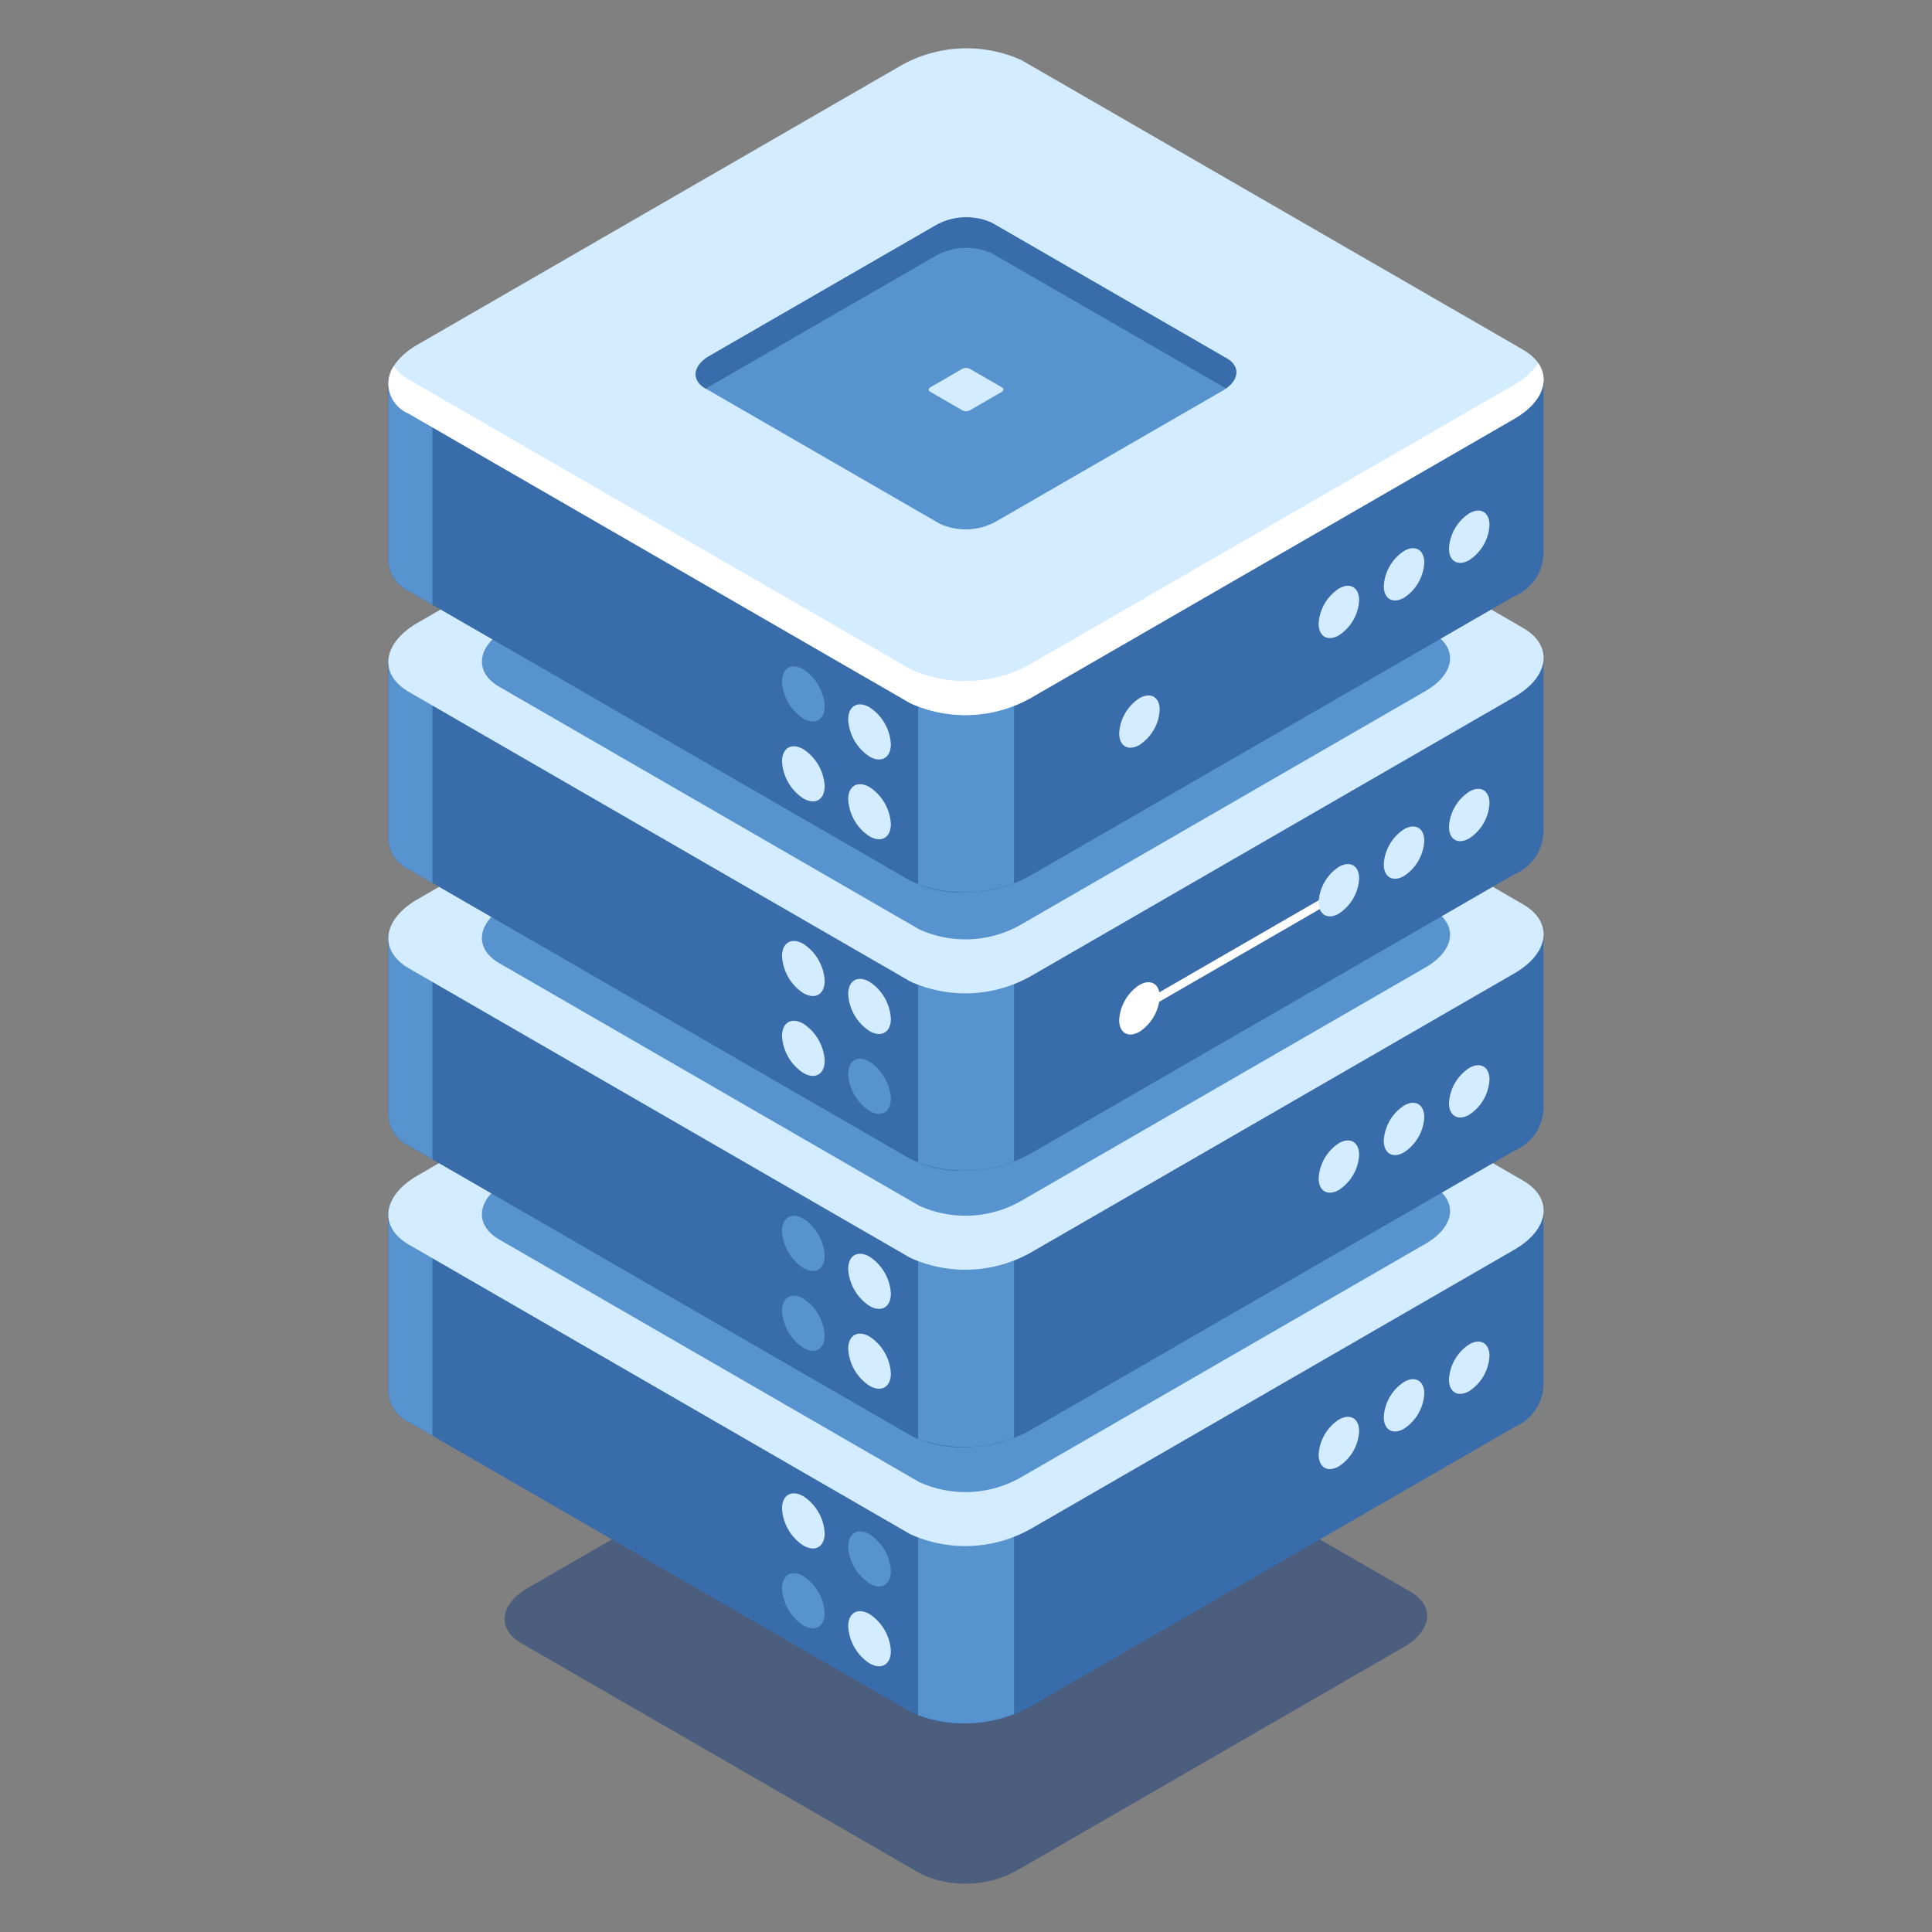 <?xml version="1.0" encoding="UTF-8"?>
<svg xmlns="http://www.w3.org/2000/svg" xmlns:xlink="http://www.w3.org/1999/xlink" width="90" height="90" viewBox="0 0 90 90">
  <rect x="0" y="0" width="90" height="90" fill="#808080" stroke="none"/>
  <defs>
    <clipPath id="clip-Custom_Size_1">
      <rect width="90" height="90"></rect>
    </clipPath>
  </defs>
  <g id="Custom_Size_1" data-name="Custom Size – 1" clip-path="url(#clip-Custom_Size_1)">
    <g id="Group_12882" data-name="Group 12882" transform="translate(18.09 2.245)">
      <path id="Path_24369" data-name="Path 24369" d="M175.748,275.519,157.1,264.755c-1.144-.661-1-1.815.32-2.578l18-10.394a4.962,4.962,0,0,1,4.465-.185l18.645,10.765c1.145.66,1,1.814-.32,2.578l-18,10.394A4.96,4.96,0,0,1,175.748,275.519Z" transform="translate(-150.91 -190.456)" fill="#173d7a" opacity="0.5"></path>
      <g id="Group_12723" data-name="Group 12723" transform="translate(0 38.71)">
        <path id="Path_24370" data-name="Path 24370" d="M204.353,252.035h0v-8.057l-18.064-.01-6.244-3.6a6.21,6.21,0,0,0-5.59.232l-5.825,3.363-18.08-.01v8.285a1.62,1.62,0,0,0,.96,1.5l23.348,13.48a6.215,6.215,0,0,0,5.591-.232l22.544-13.016A2.215,2.215,0,0,0,204.353,252.035Z" transform="translate(-150.541 -228.443)" fill="#396caa"></path>
        <path id="Path_24371" data-name="Path 24371" d="M177.451,239.81a6.434,6.434,0,0,0-3,.786l-5.825,3.363-18.08-.01v8.285a1.62,1.62,0,0,0,.96,1.5l23.348,13.48a5.072,5.072,0,0,0,2.6.554Z" transform="translate(-150.541 -228.443)" fill="#396caa"></path>
        <path id="Path_24372" data-name="Path 24372" d="M152.594,244.232h-2.046v8.285a1.62,1.62,0,0,0,.96,1.5l1.086.627Z" transform="translate(-150.541 -228.725)" fill="#5793ce"></path>
        <path id="Path_24373" data-name="Path 24373" d="M176.9,268.622a6.371,6.371,0,0,0,4.469-.051v-9.407H176.9Z" transform="translate(-152.221 -229.677)" fill="#5793ce"></path>
        <path id="Path_24374" data-name="Path 24374" d="M174.856,258.183,151.508,244.7c-1.432-.828-1.254-2.272.4-3.228l22.544-13.016a6.213,6.213,0,0,1,5.59-.231l23.348,13.479c1.433.828,1.254,2.273-.4,3.228l-22.544,13.016A6.215,6.215,0,0,1,174.856,258.183Z" transform="translate(-150.541 -227.669)" fill="#d4ecff"></path>
        <path id="Path_24375" data-name="Path 24375" d="M175.573,255.928l-19.565-11.3c-1.2-.694-1.05-1.9.336-2.7l18.892-10.907a5.209,5.209,0,0,1,4.685-.195l19.566,11.3c1.2.693,1.051,1.9-.336,2.7l-18.893,10.908A5.206,5.206,0,0,1,175.573,255.928Z" transform="translate(-150.838 -227.841)" fill="#5793ce"></path>
        <g id="Group_12722" data-name="Group 12722" transform="translate(43.338 21.542)">
          <path id="Path_24376" data-name="Path 24376" d="M198.715,255.092a2.084,2.084,0,0,1-.943,1.634c-.521.3-.943.057-.943-.545a2.084,2.084,0,0,1,.943-1.633C198.292,254.248,198.715,254.491,198.715,255.092Z" transform="translate(-196.829 -250.916)" fill="#d4ecff"></path>
          <path id="Path_24377" data-name="Path 24377" d="M201.956,253.221a2.084,2.084,0,0,1-.943,1.634c-.521.3-.943.057-.943-.545a2.084,2.084,0,0,1,.943-1.633C201.533,252.377,201.956,252.62,201.956,253.221Z" transform="translate(-197.036 -250.797)" fill="#d4ecff"></path>
          <path id="Path_24378" data-name="Path 24378" d="M205.2,251.35a2.085,2.085,0,0,1-.943,1.634c-.521.3-.944.057-.944-.545a2.083,2.083,0,0,1,.944-1.633C204.774,250.506,205.2,250.749,205.2,251.35Z" transform="translate(-197.242 -250.678)" fill="#d4ecff"></path>
        </g>
      </g>
      <g id="Group_12725" data-name="Group 12725" transform="translate(0 25.836)">
        <path id="Path_24379" data-name="Path 24379" d="M204.353,238.284h0v-8.056l-18.064-.01-6.244-3.6a6.213,6.213,0,0,0-5.59.231l-5.825,3.364-18.08-.01v8.285a1.621,1.621,0,0,0,.96,1.5l23.348,13.479a6.215,6.215,0,0,0,5.591-.231l22.544-13.016A2.216,2.216,0,0,0,204.353,238.284Z" transform="translate(-150.541 -214.693)" fill="#396caa"></path>
        <path id="Path_24380" data-name="Path 24380" d="M177.451,226.06a6.445,6.445,0,0,0-3,.786l-5.825,3.364-18.08-.01v8.285a1.621,1.621,0,0,0,.96,1.5l23.348,13.479a5.053,5.053,0,0,0,2.6.554Z" transform="translate(-150.541 -214.693)" fill="#396caa"></path>
        <path id="Path_24381" data-name="Path 24381" d="M152.594,230.482h-2.046v8.285a1.621,1.621,0,0,0,.96,1.5l1.086.626Z" transform="translate(-150.541 -214.975)" fill="#5793ce"></path>
        <path id="Path_24382" data-name="Path 24382" d="M176.9,254.871a6.365,6.365,0,0,0,4.469-.051v-9.408H176.9Z" transform="translate(-152.221 -215.926)" fill="#5793ce"></path>
        <path id="Path_24383" data-name="Path 24383" d="M174.856,244.433l-23.348-13.48c-1.432-.827-1.254-2.272.4-3.227l22.544-13.016a6.216,6.216,0,0,1,5.59-.232l23.348,13.48c1.433.828,1.254,2.272-.4,3.227L180.447,244.2A6.215,6.215,0,0,1,174.856,244.433Z" transform="translate(-150.541 -213.919)" fill="#d4ecff"></path>
        <path id="Path_24384" data-name="Path 24384" d="M175.573,242.178l-19.565-11.3c-1.2-.693-1.05-1.9.336-2.7l18.892-10.907a5.206,5.206,0,0,1,4.685-.194l19.566,11.3c1.2.694,1.051,1.9-.336,2.7l-18.893,10.907A5.209,5.209,0,0,1,175.573,242.178Z" transform="translate(-150.838 -214.09)" fill="#5793ce"></path>
        <g id="Group_12724" data-name="Group 12724" transform="translate(43.338 21.541)">
          <path id="Path_24385" data-name="Path 24385" d="M198.715,241.342a2.084,2.084,0,0,1-.943,1.633c-.521.3-.943.057-.943-.544a2.087,2.087,0,0,1,.943-1.634C198.292,240.5,198.715,240.741,198.715,241.342Z" transform="translate(-196.829 -237.165)" fill="#d4ecff"></path>
          <path id="Path_24386" data-name="Path 24386" d="M201.956,239.471a2.084,2.084,0,0,1-.943,1.633c-.521.3-.943.057-.943-.544a2.087,2.087,0,0,1,.943-1.634C201.533,238.626,201.956,238.87,201.956,239.471Z" transform="translate(-197.036 -237.046)" fill="#d4ecff"></path>
          <path id="Path_24387" data-name="Path 24387" d="M205.2,237.6a2.084,2.084,0,0,1-.943,1.633c-.521.3-.944.057-.944-.544a2.086,2.086,0,0,1,.944-1.634C204.774,236.755,205.2,237,205.2,237.6Z" transform="translate(-197.242 -236.927)" fill="#d4ecff"></path>
        </g>
      </g>
      <g id="Group_12727" data-name="Group 12727" transform="translate(0 12.962)">
        <path id="Path_24388" data-name="Path 24388" d="M204.353,224.534h0v-8.057l-18.064-.009-6.244-3.606a6.213,6.213,0,0,0-5.59.232l-5.825,3.363-18.08-.01v8.286a1.619,1.619,0,0,0,.96,1.5l23.348,13.48a6.212,6.212,0,0,0,5.591-.232l22.544-13.016A2.215,2.215,0,0,0,204.353,224.534Z" transform="translate(-150.541 -200.942)" fill="#396caa"></path>
        <path id="Path_24389" data-name="Path 24389" d="M177.451,212.309a6.445,6.445,0,0,0-3,.786l-5.825,3.363-18.08-.01v8.286a1.619,1.619,0,0,0,.96,1.5l23.348,13.48a5.063,5.063,0,0,0,2.6.554Z" transform="translate(-150.541 -200.942)" fill="#396caa"></path>
        <path id="Path_24390" data-name="Path 24390" d="M152.594,216.732l-2.046,0v8.286a1.619,1.619,0,0,0,.96,1.5l1.086.627Z" transform="translate(-150.541 -201.224)" fill="#5793ce"></path>
        <path id="Path_24391" data-name="Path 24391" d="M176.9,241.121a6.37,6.37,0,0,0,4.469-.051v-9.408H176.9Z" transform="translate(-152.221 -202.176)" fill="#5793ce"></path>
        <path id="Path_24392" data-name="Path 24392" d="M174.856,230.683,151.508,217.2c-1.432-.828-1.254-2.272.4-3.227l22.544-13.016a6.211,6.211,0,0,1,5.59-.232l23.348,13.48c1.433.827,1.254,2.272-.4,3.227l-22.544,13.016A6.215,6.215,0,0,1,174.856,230.683Z" transform="translate(-150.541 -200.168)" fill="#d4ecff"></path>
        <path id="Path_24393" data-name="Path 24393" d="M175.573,228.427l-19.565-11.3c-1.2-.694-1.05-1.9.336-2.7l18.892-10.907a5.209,5.209,0,0,1,4.685-.195l19.566,11.3c1.2.693,1.051,1.9-.336,2.7l-18.893,10.908A5.206,5.206,0,0,1,175.573,228.427Z" transform="translate(-150.838 -200.34)" fill="#5793ce"></path>
        <g id="Group_12726" data-name="Group 12726" transform="translate(34.896 21.542)">
          <rect id="Rectangle_1596" data-name="Rectangle 1596" width="10.815" height="0.38" transform="matrix(0.866, -0.5, 0.5, 0.866, 0, 10.065)" fill="#fff"></rect>
          <path id="Path_24394" data-name="Path 24394" d="M198.715,227.591a2.084,2.084,0,0,1-.943,1.634c-.521.3-.943.057-.943-.544a2.084,2.084,0,0,1,.943-1.634C198.292,226.747,198.715,226.99,198.715,227.591Z" transform="translate(-188.387 -223.415)" fill="#d4ecff"></path>
          <path id="Path_24395" data-name="Path 24395" d="M201.956,225.72a2.084,2.084,0,0,1-.943,1.634c-.521.3-.943.057-.943-.544a2.084,2.084,0,0,1,.943-1.634C201.533,224.876,201.956,225.119,201.956,225.72Z" transform="translate(-188.594 -223.296)" fill="#d4ecff"></path>
          <path id="Path_24396" data-name="Path 24396" d="M205.2,223.849a2.084,2.084,0,0,1-.943,1.634c-.521.3-.944.057-.944-.544a2.083,2.083,0,0,1,.944-1.634C204.774,223,205.2,223.248,205.2,223.849Z" transform="translate(-188.8 -223.176)" fill="#d4ecff"></path>
        </g>
      </g>
      <g id="Group_12730" data-name="Group 12730">
        <path id="Path_24397" data-name="Path 24397" d="M204.353,210.69h0v-8.056l-18.064-.01-6.244-3.6a6.213,6.213,0,0,0-5.59.231l-5.825,3.364-18.08-.01v8.285a1.621,1.621,0,0,0,.96,1.5l23.348,13.48a6.218,6.218,0,0,0,5.591-.232l22.544-13.016A2.216,2.216,0,0,0,204.353,210.69Z" transform="translate(-150.541 -187.098)" fill="#396caa"></path>
        <path id="Path_24398" data-name="Path 24398" d="M177.451,198.465a6.445,6.445,0,0,0-3,.786l-5.825,3.364-18.08-.01v8.285a1.621,1.621,0,0,0,.96,1.5l23.348,13.48a5.062,5.062,0,0,0,2.6.553Z" transform="translate(-150.541 -187.098)" fill="#396caa"></path>
        <path id="Path_24399" data-name="Path 24399" d="M152.594,202.887h-2.046v8.285a1.621,1.621,0,0,0,.96,1.5l1.086.627Z" transform="translate(-150.541 -187.38)" fill="#5793ce"></path>
        <path id="Path_24400" data-name="Path 24400" d="M176.9,227.277a6.37,6.37,0,0,0,4.469-.051v-9.408H176.9Z" transform="translate(-152.221 -188.331)" fill="#5793ce"></path>
        <path id="Path_24401" data-name="Path 24401" d="M174.856,216.838l-23.348-13.479c-1.432-.828-1.254-2.273.4-3.228l22.544-13.016a6.213,6.213,0,0,1,5.59-.231l23.348,13.479c1.433.828,1.254,2.272-.4,3.228l-22.544,13.016A6.215,6.215,0,0,1,174.856,216.838Z" transform="translate(-150.541 -186.324)" fill="#d4ecff"></path>
        <path id="Path_24402" data-name="Path 24402" d="M202.991,203l-22.544,13.016a6.213,6.213,0,0,1-5.591.232l-23.348-13.48a2.171,2.171,0,0,1-.715-.634,1.5,1.5,0,0,0,.715,2.22l23.348,13.479a6.215,6.215,0,0,0,5.591-.231l22.544-13.016c1.285-.742,1.676-1.78,1.116-2.593A3.125,3.125,0,0,1,202.991,203Z" transform="translate(-150.541 -187.323)" fill="#fff"></path>
        <g id="Group_12728" data-name="Group 12728" transform="translate(34.046 21.541)">
          <path id="Path_24403" data-name="Path 24403" d="M198.715,213.747a2.087,2.087,0,0,1-.943,1.634c-.521.3-.943.056-.943-.545a2.087,2.087,0,0,1,.943-1.634C198.292,212.9,198.715,213.146,198.715,213.747Z" transform="translate(-187.537 -209.57)" fill="#d4ecff"></path>
          <path id="Path_24404" data-name="Path 24404" d="M188.791,219.2a2.084,2.084,0,0,1-.943,1.634c-.521.3-.944.057-.944-.545a2.083,2.083,0,0,1,.944-1.633C188.368,218.358,188.791,218.6,188.791,219.2Z" transform="translate(-186.904 -209.918)" fill="#d4ecff"></path>
          <path id="Path_24405" data-name="Path 24405" d="M188.791,233.471a2.084,2.084,0,0,1-.943,1.633c-.521.3-.944.057-.944-.544a2.083,2.083,0,0,1,.944-1.634C188.368,232.626,188.791,232.869,188.791,233.471Z" transform="translate(-186.904 -210.827)" fill="#fff"></path>
          <path id="Path_24406" data-name="Path 24406" d="M201.956,211.876a2.087,2.087,0,0,1-.943,1.634c-.521.3-.943.056-.943-.545a2.087,2.087,0,0,1,.943-1.634C201.533,211.031,201.956,211.275,201.956,211.876Z" transform="translate(-187.743 -209.451)" fill="#d4ecff"></path>
          <path id="Path_24407" data-name="Path 24407" d="M205.2,210.005a2.087,2.087,0,0,1-.943,1.634c-.521.3-.944.056-.944-.545a2.086,2.086,0,0,1,.944-1.634C204.774,209.16,205.2,209.4,205.2,210.005Z" transform="translate(-187.95 -209.332)" fill="#d4ecff"></path>
        </g>
        <g id="Group_12729" data-name="Group 12729" transform="translate(14.317 7.877)">
          <path id="Path_24408" data-name="Path 24408" d="M177.211,209.017l-10.926-6.308c-.67-.388-.586-1.064.188-1.511l10.55-6.09a2.9,2.9,0,0,1,2.616-.109l10.926,6.308c.67.388.586,1.064-.188,1.511l-10.55,6.09A2.907,2.907,0,0,1,177.211,209.017Z" transform="translate(-165.833 -194.738)" fill="#5793ce"></path>
          <path id="Path_24409" data-name="Path 24409" d="M179,204.213l-1.511-.873c-.093-.054-.081-.148.025-.21l1.46-.843a.4.4,0,0,1,.362-.015l1.511.873c.094.054.081.148-.025.21l-1.46.843A.4.4,0,0,1,179,204.213Z" transform="translate(-166.571 -195.216)" fill="#d4ecff"></path>
          <path id="Path_24410" data-name="Path 24410" d="M166.285,202.709l.032.018a1.9,1.9,0,0,1,.156-.109l10.55-6.09a2.907,2.907,0,0,1,2.616-.109l10.9,6.29c.618-.442.65-1.045.031-1.4L179.639,195a2.9,2.9,0,0,0-2.616.109l-10.55,6.09C165.7,201.646,165.615,202.322,166.285,202.709Z" transform="translate(-165.833 -194.738)" fill="#396caa"></path>
        </g>
      </g>
      <g id="Group_12731" data-name="Group 12731" transform="translate(18.339 28.8)">
        <path id="Path_24411" data-name="Path 24411" d="M175.409,220.83c0,.634-.446.89-.994.574a2.2,2.2,0,0,1-.993-1.722c0-.634.445-.89.993-.574A2.2,2.2,0,0,1,175.409,220.83Z" transform="translate(-170.338 -217.205)" fill="#d4ecff"></path>
        <path id="Path_24412" data-name="Path 24412" d="M172.116,218.941c0,.634-.445.89-.993.574a2.2,2.2,0,0,1-.994-1.721c0-.634.446-.89.994-.574A2.2,2.2,0,0,1,172.116,218.941Z" transform="translate(-170.128 -217.084)" fill="#5793ce"></path>
        <path id="Path_24413" data-name="Path 24413" d="M175.409,224.8c0,.634-.446.89-.994.574a2.2,2.2,0,0,1-.993-1.721c0-.634.445-.89.993-.574A2.2,2.2,0,0,1,175.409,224.8Z" transform="translate(-170.338 -217.458)" fill="#d4ecff"></path>
        <path id="Path_24414" data-name="Path 24414" d="M172.116,222.915c0,.634-.445.89-.993.574a2.2,2.2,0,0,1-.994-1.722c0-.634.446-.89.994-.573A2.2,2.2,0,0,1,172.116,222.915Z" transform="translate(-170.128 -217.338)" fill="#d4ecff"></path>
      </g>
      <g id="Group_12732" data-name="Group 12732" transform="translate(18.339 41.588)">
        <path id="Path_24415" data-name="Path 24415" d="M175.409,234.489c0,.634-.446.89-.994.574a2.2,2.2,0,0,1-.993-1.722c0-.634.445-.89.993-.574A2.2,2.2,0,0,1,175.409,234.489Z" transform="translate(-170.338 -230.864)" fill="#d4ecff"></path>
        <path id="Path_24416" data-name="Path 24416" d="M172.116,232.6c0,.634-.445.89-.993.574a2.2,2.2,0,0,1-.994-1.721c0-.634.446-.89.994-.574A2.2,2.2,0,0,1,172.116,232.6Z" transform="translate(-170.128 -230.743)" fill="#d4ecff"></path>
        <path id="Path_24417" data-name="Path 24417" d="M175.409,238.462c0,.634-.446.89-.994.574a2.2,2.2,0,0,1-.993-1.721c0-.634.445-.89.993-.574A2.2,2.2,0,0,1,175.409,238.462Z" transform="translate(-170.338 -231.117)" fill="#5793ce"></path>
        <path id="Path_24418" data-name="Path 24418" d="M172.116,236.574c0,.634-.445.89-.993.574a2.2,2.2,0,0,1-.994-1.722c0-.634.446-.89.994-.573A2.2,2.2,0,0,1,172.116,236.574Z" transform="translate(-170.128 -230.997)" fill="#d4ecff"></path>
      </g>
      <g id="Group_12733" data-name="Group 12733" transform="translate(18.339 54.392)">
        <path id="Path_24419" data-name="Path 24419" d="M175.409,248.164c0,.634-.446.891-.994.574a2.2,2.2,0,0,1-.993-1.721c0-.634.445-.89.993-.574A2.2,2.2,0,0,1,175.409,248.164Z" transform="translate(-170.338 -244.539)" fill="#d4ecff"></path>
        <path id="Path_24420" data-name="Path 24420" d="M172.116,246.276c0,.634-.445.89-.993.574a2.2,2.2,0,0,1-.994-1.722c0-.634.446-.89.994-.573A2.2,2.2,0,0,1,172.116,246.276Z" transform="translate(-170.128 -244.419)" fill="#5793ce"></path>
        <path id="Path_24421" data-name="Path 24421" d="M175.409,252.138c0,.634-.446.89-.994.573a2.2,2.2,0,0,1-.993-1.721c0-.634.445-.89.993-.574A2.2,2.2,0,0,1,175.409,252.138Z" transform="translate(-170.338 -244.792)" fill="#d4ecff"></path>
        <path id="Path_24422" data-name="Path 24422" d="M172.116,250.249c0,.634-.445.89-.993.574a2.2,2.2,0,0,1-.994-1.721c0-.634.446-.89.994-.574A2.2,2.2,0,0,1,172.116,250.249Z" transform="translate(-170.128 -244.672)" fill="#5793ce"></path>
      </g>
      <g id="Group_12734" data-name="Group 12734" transform="translate(18.339 67.321)">
        <path id="Path_24423" data-name="Path 24423" d="M175.409,261.973c0,.634-.446.89-.994.574a2.2,2.2,0,0,1-.993-1.721c0-.634.445-.89.993-.574A2.2,2.2,0,0,1,175.409,261.973Z" transform="translate(-170.338 -258.348)" fill="#5793ce"></path>
        <path id="Path_24424" data-name="Path 24424" d="M172.116,260.085c0,.634-.445.89-.993.574a2.2,2.2,0,0,1-.994-1.722c0-.634.446-.89.994-.573A2.2,2.2,0,0,1,172.116,260.085Z" transform="translate(-170.128 -258.228)" fill="#d4ecff"></path>
        <path id="Path_24425" data-name="Path 24425" d="M175.409,265.947c0,.634-.446.89-.994.573a2.2,2.2,0,0,1-.993-1.721c0-.634.445-.89.993-.574A2.2,2.2,0,0,1,175.409,265.947Z" transform="translate(-170.338 -258.601)" fill="#d4ecff"></path>
        <path id="Path_24426" data-name="Path 24426" d="M172.116,264.058c0,.634-.445.89-.993.574a2.2,2.2,0,0,1-.994-1.721c0-.634.446-.89.994-.574A2.2,2.2,0,0,1,172.116,264.058Z" transform="translate(-170.128 -258.481)" fill="#5793ce"></path>
      </g>
    </g>
  </g>
</svg>
